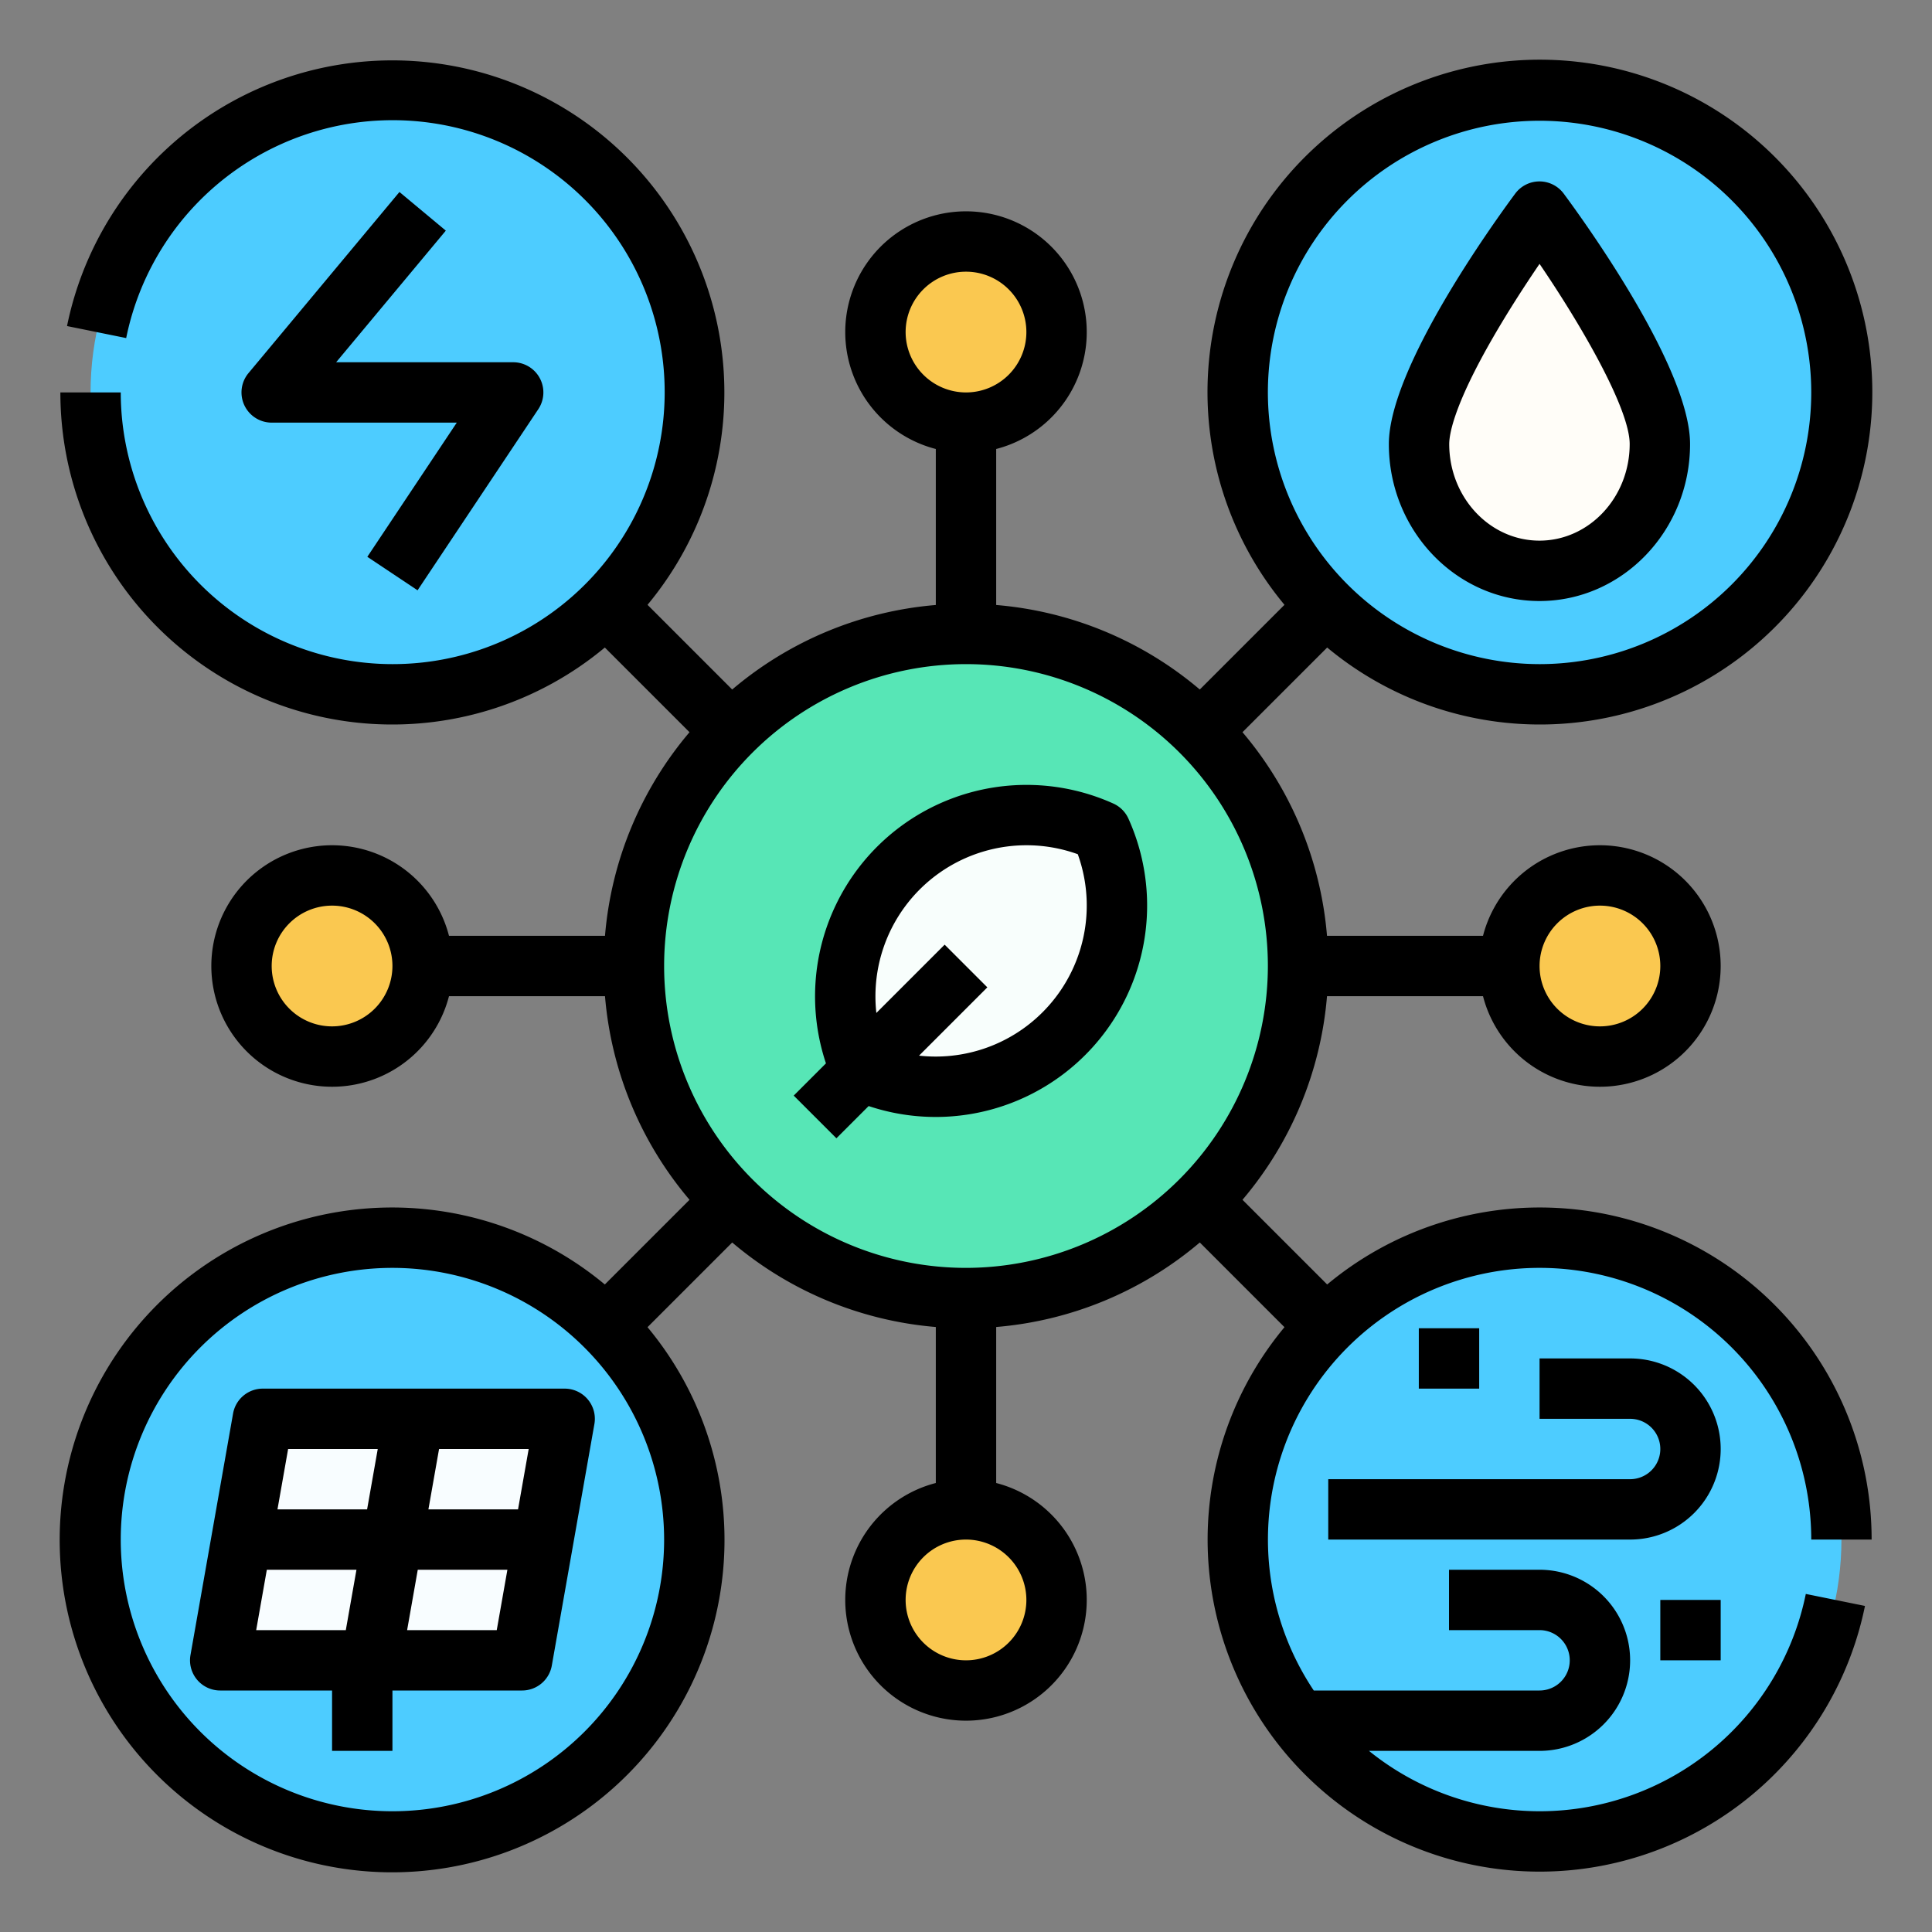 <svg id="Filled_stroke_cut_Ex" height="512" viewBox="0 0 512 512" width="512" xmlns="http://www.w3.org/2000/svg" data-name="Filled stroke cut Ex"><rect x="0" y="0" width="512" height="512" fill="#808080" stroke="none"/><g><g fill="#4dccff"><circle cx="104" cy="104" r="80"/><circle cx="408" cy="104" r="80"/><circle cx="408" cy="408" r="80"/><circle cx="104" cy="408" r="80"/></g><path d="m69.643 376-11.286 64h80l11.286-64z" fill="#f8fdff"/><path d="m439.884 117.676c0 18.558-14.288 33.6-31.912 33.6s-31.911-15.044-31.911-33.6 31.911-61.6 31.911-61.6 31.912 43.043 31.912 61.6z" fill="#fffdf8"/><g><circle cx="256" cy="256" fill="#57e6b6" r="88"/><path d="m224 264a47.83 47.83 0 0 0 4.242 19.758 48.024 48.024 0 0 0 63.516-63.516 48.024 48.024 0 0 0 -67.758 43.758z" fill="#f8fefc"/></g><circle cx="256" cy="88" fill="#fac850" r="24"/><circle cx="256" cy="424" fill="#fac850" r="24"/><circle cx="88" cy="256" fill="#fac850" r="24"/><g><circle cx="424" cy="256" fill="#fac850" r="24"/><g><path d="m480 408h16a87.957 87.957 0 0 0 -144.284-67.6l-22.443-22.443a95.585 95.585 0 0 0 22.397-53.957h41.342a32 32 0 1 0 0-16h-41.342a95.585 95.585 0 0 0 -22.4-53.959l22.446-22.441a88.092 88.092 0 1 0 -11.316-11.316l-22.443 22.443a95.585 95.585 0 0 0 -53.957-22.397v-41.342a32 32 0 1 0 -16 0v41.342a95.585 95.585 0 0 0 -53.959 22.4l-22.441-22.446a87.989 87.989 0 1 0 -153.839-73.875l15.679 3.182a72.074 72.074 0 1 1 -1.44 14.409h-16a87.957 87.957 0 0 0 144.284 67.6l22.443 22.443a95.585 95.585 0 0 0 -22.397 53.957h-41.342a32 32 0 1 0 0 16h41.342a95.585 95.585 0 0 0 22.4 53.959l-22.446 22.441a88.092 88.092 0 1 0 11.316 11.316l22.443-22.443a95.585 95.585 0 0 0 53.957 22.397v41.342a32 32 0 1 0 16 0v-41.342a95.585 95.585 0 0 0 53.959-22.4l22.441 22.446a87.989 87.989 0 1 0 153.837 73.875l-15.679-3.182a71.973 71.973 0 0 1 -115.765 41.591h45.207a24 24 0 0 0 0-48h-24v16h24a8 8 0 0 1 0 16h-59.84a71.991 71.991 0 1 1 131.84-40zm-56-168a16 16 0 1 1 -16 16 16.019 16.019 0 0 1 16-16zm-88-136a72 72 0 1 1 72 72 72.081 72.081 0 0 1 -72-72zm-248 168a16 16 0 1 1 16-16 16.019 16.019 0 0 1 -16 16zm88 136a72 72 0 1 1 -72-72 72.081 72.081 0 0 1 72 72zm64-320a16 16 0 1 1 16 16 16.019 16.019 0 0 1 -16-16zm32 336a16 16 0 1 1 -16-16 16.019 16.019 0 0 1 16 16zm-16-88a80 80 0 1 1 80-80 80.091 80.091 0 0 1 -80 80z"/><path d="m105.854 50.878-40 48a8 8 0 0 0 6.146 13.122h49.052l-23.708 35.562 13.312 8.876 32-48a8 8 0 0 0 -6.656-12.438h-46.92l29.066-34.878z"/><path d="m407.973 159.278c22.006 0 39.911-18.663 39.911-41.6 0-20.177-27.893-58.824-33.485-66.366a8 8 0 0 0 -12.853 0c-5.592 7.543-33.485 46.19-33.485 66.367 0 22.936 17.904 41.599 39.912 41.599zm-9.187-75.1c3.242-5.321 6.508-10.28 9.209-14.247 11.444 16.8 23.889 38.549 23.889 47.743 0 14.117-10.727 25.6-23.911 25.6s-23.912-11.485-23.912-25.6c0-2.803 1.439-11.682 14.725-33.494z"/><path d="m432 360h-24v16h24a8 8 0 0 1 0 16h-80v16h80a24 24 0 0 0 0-48z"/><path d="m440 424h16v16h-16z"/><path d="m376 352h16v16h-16z"/><path d="m69.643 368a8 8 0 0 0 -7.879 6.611l-11.285 64a8 8 0 0 0 7.878 9.389h29.643v16h16v-16h34.357a8 8 0 0 0 7.879-6.611l11.285-64a8 8 0 0 0 -7.878-9.389zm22 64h-23.751l2.821-16h23.753zm5.643-32h-23.752l2.821-16h23.753zm34.358 32h-23.752l2.821-16h23.753zm5.642-32h-23.752l2.822-16h23.752z"/><path d="m295.055 212.953a56.037 56.037 0 0 0 -76.168 68.847l-8.544 8.544 11.314 11.314 8.544-8.544a56.028 56.028 0 0 0 68.846-76.167 8 8 0 0 0 -3.992-3.994zm-47.055 67.047a40.674 40.674 0 0 1 -4.444-.242l18.1-18.1-11.314-11.314-18.1 18.1a40.688 40.688 0 0 1 -.242-4.444 40.036 40.036 0 0 1 53.623-37.624 40.034 40.034 0 0 1 -37.623 53.624z"/></g></g></g></svg>